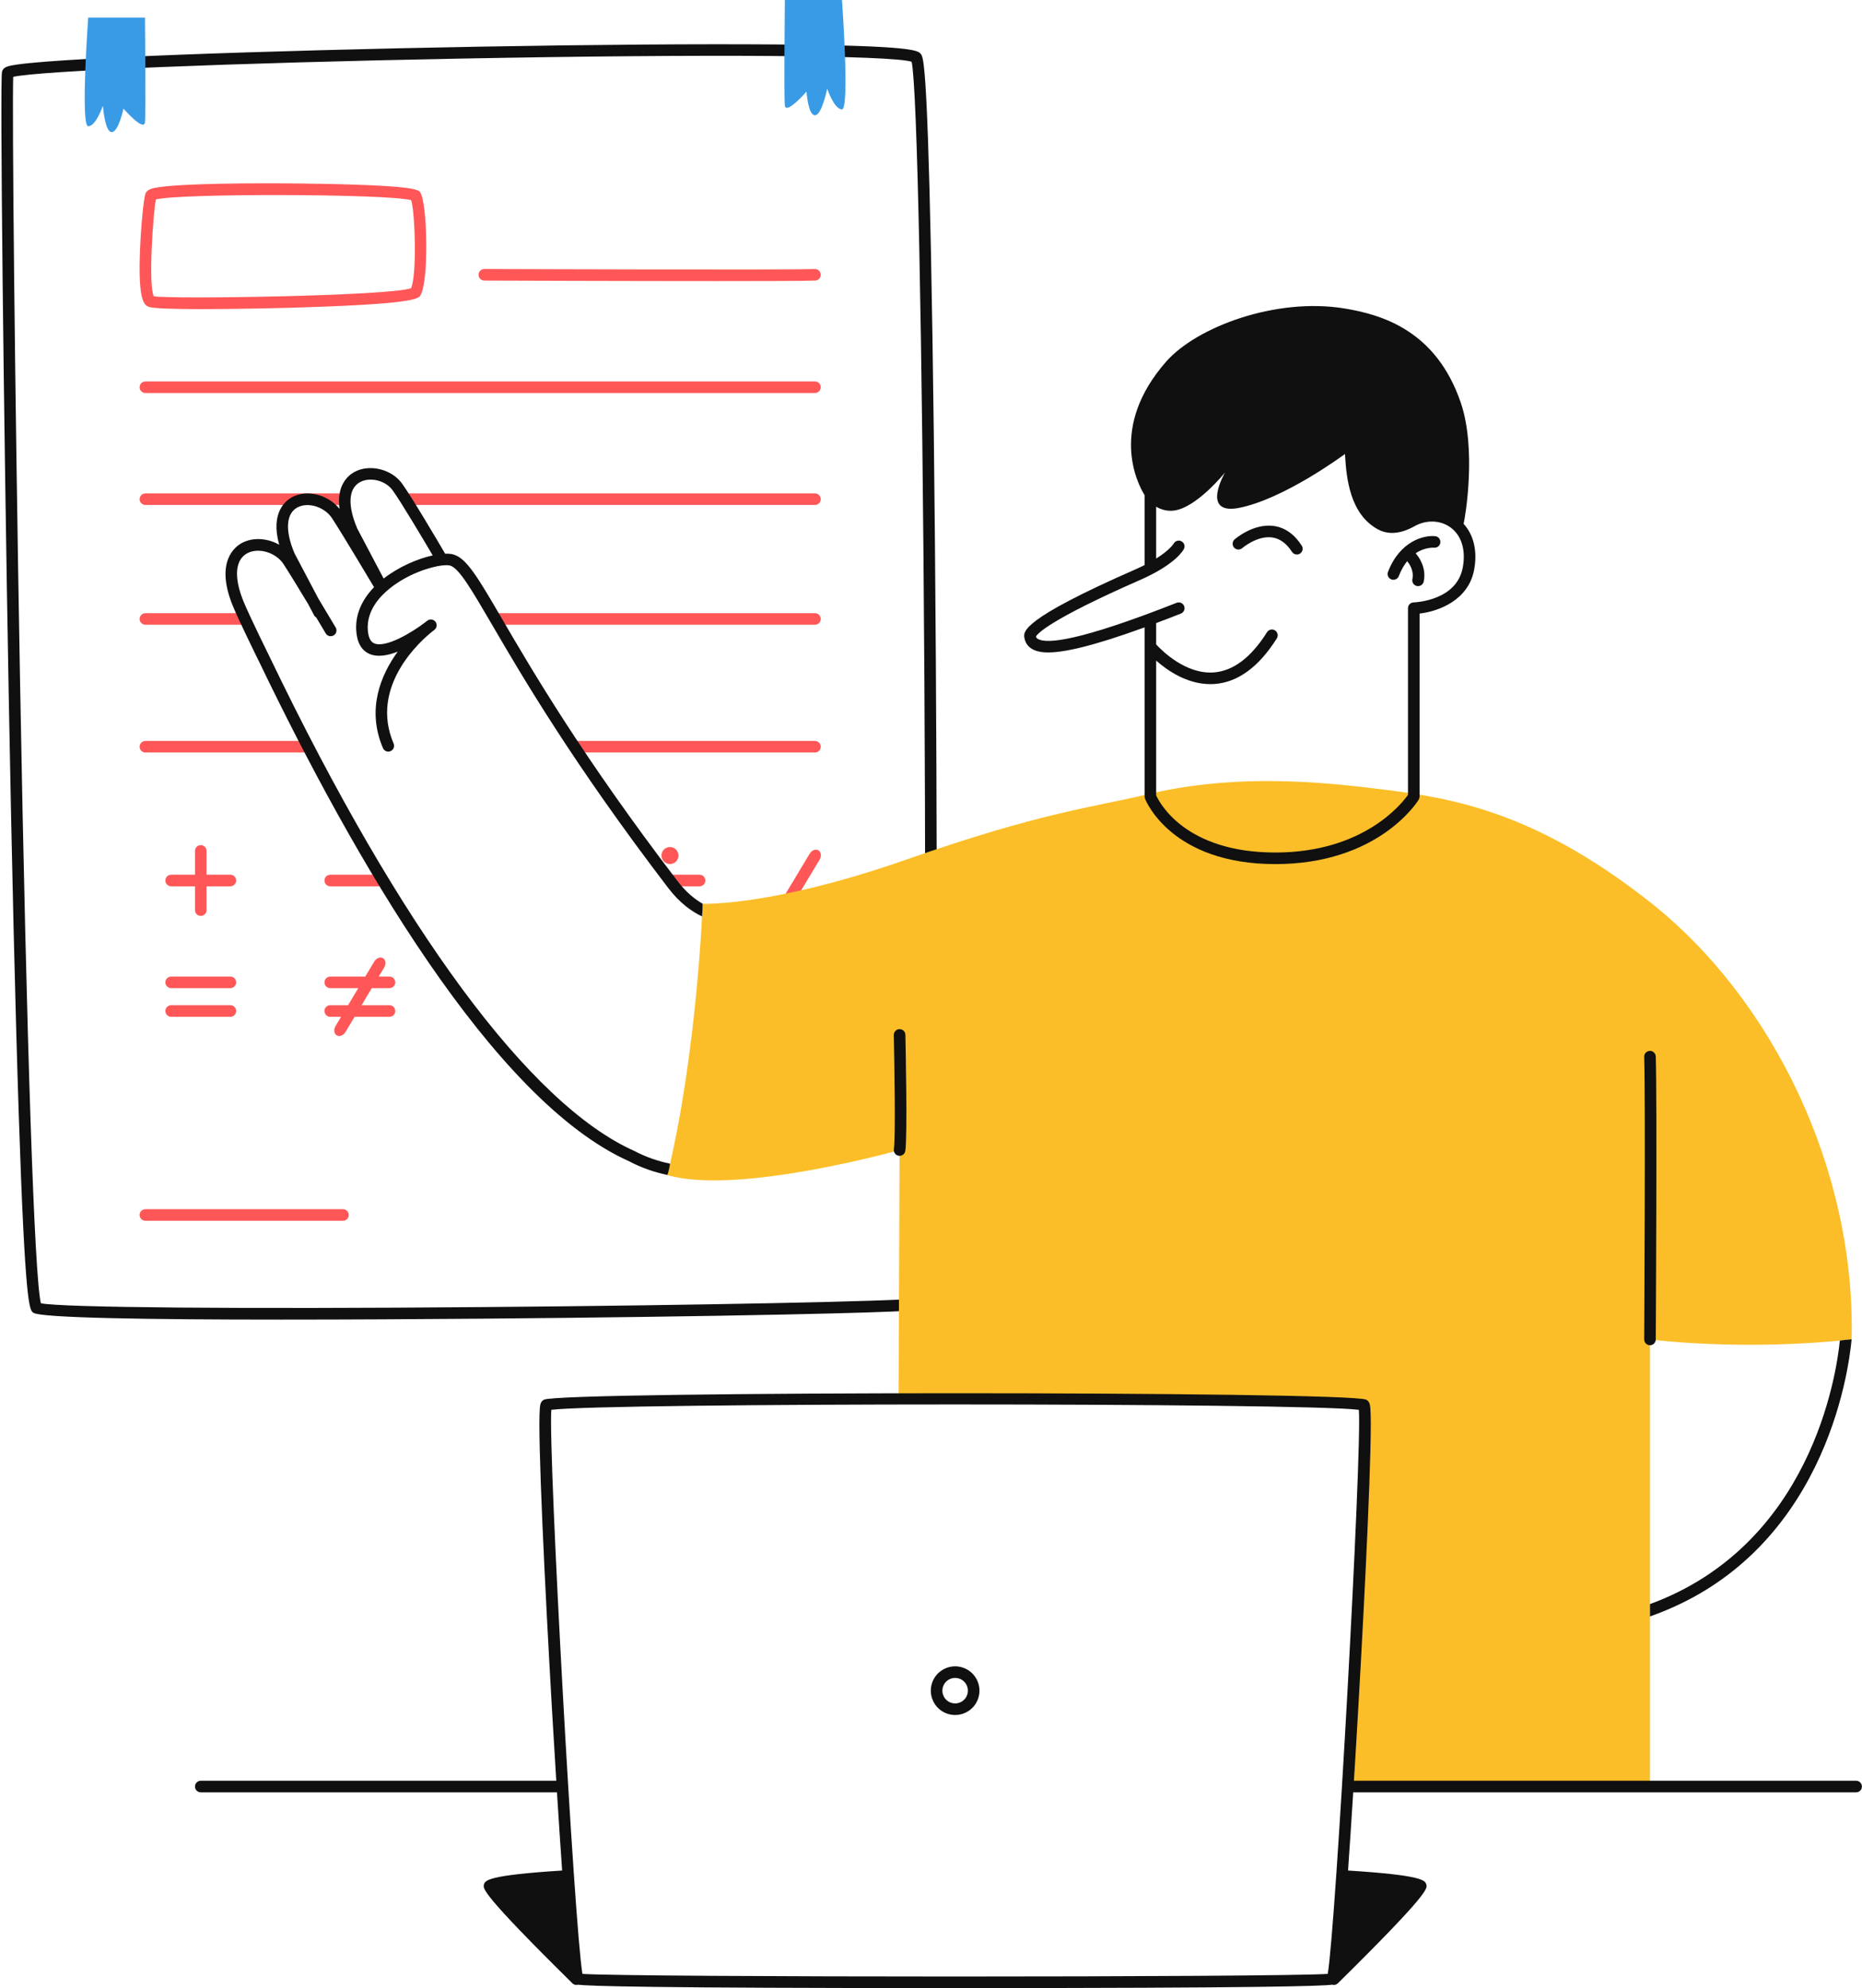 <?xml version="1.0" encoding="UTF-8" standalone="no"?><svg xmlns="http://www.w3.org/2000/svg" xmlns:xlink="http://www.w3.org/1999/xlink" fill="#000000" height="429.2" preserveAspectRatio="xMidYMid meet" version="1" viewBox="-0.3 0.0 402.0 429.2" width="402" zoomAndPan="magnify"><g id="change1_1"><path d="M35.404,218.26c0-0.69,0.56-1.25,1.25-1.25h12.783c0.69,0,1.25,0.56,1.25,1.25 s-0.56,1.25-1.25,1.25H36.654C35.964,219.51,35.404,218.951,35.404,218.26z M36.654,213.326h12.783 c0.69,0,1.25-0.56,1.25-1.25s-0.56-1.25-1.25-1.25H36.654c-0.69,0-1.25,0.56-1.25,1.25 S35.964,213.326,36.654,213.326z M36.654,191.337h5.142v5.141c0,0.69,0.56,1.25,1.25,1.25s1.25-0.56,1.25-1.25 v-5.141h5.141c0.69,0,1.25-0.56,1.25-1.25s-0.56-1.25-1.25-1.25h-5.141v-5.142c0-0.69-0.56-1.25-1.25-1.25 s-1.25,0.56-1.25,1.25v5.142h-5.142c-0.69,0-1.25,0.56-1.25,1.25S35.964,191.337,36.654,191.337z M71.003,191.337 h11.08c0.69,0,1.25-0.56,1.25-1.25s-0.56-1.25-1.25-1.25h-11.08c-0.69,0-1.25,0.56-1.25,1.25 S70.312,191.337,71.003,191.337z M83.785,213.326c0.69,0,1.25-0.56,1.25-1.25s-0.56-1.25-1.25-1.25h-2.315 l1.179-1.962c0.452-0.752,0.338-1.65-0.254-2.006c-0.592-0.355-1.438-0.034-1.89,0.719l-1.951,3.249h-7.551 c-0.69,0-1.25,0.56-1.25,1.25s0.56,1.25,1.25,1.25h6.05l-2.213,3.685h-3.837c-0.69,0-1.25,0.56-1.25,1.25 s0.56,1.25,1.25,1.25h2.336l-1.199,1.997c-0.452,0.752-0.338,1.65,0.254,2.006 c0.592,0.355,1.438,0.034,1.89-0.719l1.972-3.284h7.531c0.69,0,1.25-0.56,1.25-1.25s-0.56-1.25-1.25-1.25h-6.029 l2.213-3.685H83.785z M176.398,183.575c-0.592-0.355-1.438-0.034-1.89,0.719l-8.366,13.931 c-0.452,0.752-0.338,1.65,0.254,2.006s1.438,0.034,1.89-0.719l8.366-13.931 C177.103,184.828,176.99,183.93,176.398,183.575z M150.735,188.837h-5.766c-0.69,0-1.25,0.56-1.25,1.25 s0.56,1.25,1.25,1.25h5.766c0.69,0,1.25-0.56,1.25-1.25S151.425,188.837,150.735,188.837z M146.08,185.299 c0.333-0.959-0.174-2.006-1.133-2.34c-0.959-0.333-2.006,0.174-2.34,1.133c-0.333,0.959,0.174,2.006,1.133,2.34 C144.699,186.766,145.746,186.258,146.08,185.299z M43.167,66.733c-5.585,0-10.515-0.119-11.407-0.515 c-0.861-0.383-2.303-1.023-1.825-12.429c0.209-4.989,0.781-10.913,1.156-11.96c0-0.001,0-0.001,0-0.001 c0.311-0.869,1.243-1.165,2.853-1.408c5.35-0.808,20.093-0.934,31.093-0.795 c24.184,0.304,24.95,1.326,25.362,1.875c1.557,2.075,1.969,19.084,0.072,22.252 c-0.438,0.731-1.17,1.955-29.163,2.717C61.144,66.473,51.437,66.733,43.167,66.733z M32.909,63.963 c3.713,0.651,50.693-0.048,55.541-1.742c1.302-3.013,0.847-16.471,0.019-19.014 c-5.278-1.386-50.162-1.492-55.116-0.142C32.733,46.266,31.693,61.671,32.909,63.963z M32.982,64.081L32.982,64.081 L32.982,64.081z M88.643,62.142L88.643,62.142L88.643,62.142z M154.507,60.682c-20.509,0-48.478-0.103-50.245-0.11 c-0.69-0.002-1.248-0.565-1.245-1.255c0.002-0.689,0.561-1.245,1.25-1.245c0.002,0,0.003,0,0.005,0 c0.656,0.003,65.701,0.245,71.318,0.001c0.693-0.012,1.272,0.505,1.303,1.195c0.029,0.69-0.506,1.273-1.195,1.303 C173.761,60.654,165.135,60.682,154.507,60.682z M175.644,84.847H31.093c-0.69,0-1.25-0.56-1.25-1.25 s0.56-1.25,1.25-1.25h144.551c0.69,0,1.25,0.56,1.25,1.25S176.334,84.847,175.644,84.847z M175.644,109.013H87.735 c-0.69,0-1.25-0.56-1.25-1.25s0.56-1.25,1.25-1.25h87.909c0.69,0,1.25,0.56,1.25,1.25 S176.334,109.013,175.644,109.013z M73.746,109.013H31.093c-0.69,0-1.25-0.56-1.25-1.25s0.56-1.25,1.25-1.25h42.653 c0.69,0,1.25,0.56,1.25,1.25S74.436,109.013,73.746,109.013z M175.644,134.869h-68.507c-0.69,0-1.25-0.56-1.25-1.25 s0.56-1.25,1.25-1.25h68.507c0.69,0,1.25,0.56,1.25,1.25S176.334,134.869,175.644,134.869z M52.419,134.869H31.093 c-0.69,0-1.25-0.56-1.25-1.25s0.56-1.25,1.25-1.25h21.327c0.69,0,1.25,0.56,1.25,1.25S53.11,134.869,52.419,134.869 z M175.644,162.456h-51.811c-0.69,0-1.25-0.56-1.25-1.25s0.56-1.25,1.25-1.25h51.811c0.69,0,1.25,0.56,1.25,1.25 S176.334,162.456,175.644,162.456z M65.773,162.456H31.093c-0.69,0-1.25-0.56-1.25-1.25s0.56-1.25,1.25-1.25h34.68 c0.69,0,1.25,0.56,1.25,1.25S66.463,162.456,65.773,162.456z M73.746,263.543H31.093c-0.69,0-1.25-0.56-1.25-1.25 s0.56-1.25,1.25-1.25h42.653c0.69,0,1.25,0.56,1.25,1.25S74.436,263.543,73.746,263.543z" fill="#ff5757"/></g><g id="change2_1"><path d="M60.397,284.879c-28.326,0-51.92-0.348-53.508-1.482c-0.829-0.591-1.768-1.262-3.149-43.111 c-0.74-22.398-1.487-53.695-2.161-90.506c-1.126-61.48-1.888-131.726-1.456-134.221l0,0 c0.166-0.958,1.173-1.213,1.603-1.321c6.568-1.661,56.069-3.352,101.573-4.165 c24.82-0.443,47.608-0.61,64.171-0.475c29.602,0.245,30.435,1.301,31.042,2.072 c0.497,0.632,1.33,1.69,2.168,42.281c0.468,22.678,0.848,54.176,1.067,88.69 c0.392,61.288,0.267,130.56-0.736,138.225c-0.078,0.6-0.181,1.124-0.644,1.472 c-0.505,0.379-1.077,0.809-31.09,1.44c-17.834,0.375-41.548,0.702-65.062,0.896 C89.865,284.793,74.539,284.879,60.397,284.879z M8.531,281.363c4.718,0.922,42.522,1.25,95.445,0.812 c46.82-0.386,88.68-1.237,94.596-1.904c0.79-7.038,1.105-65.147,0.702-133.078 c-0.447-75.269-1.548-128.494-2.757-133.869c-4.585-1.4-44.083-1.682-97.227-0.678 C49.598,13.585,8.137,15.289,2.551,16.594c-0.244,6.956,0.287,64.861,1.494,131.338 C5.47,226.426,7.138,275.925,8.531,281.363z M8.187,281.275c0,0,0,0,0.001,0 C8.187,281.275,8.187,281.275,8.187,281.275z M196.779,13.422L196.779,13.422L196.779,13.422z" fill="#101011"/></g><g id="change3_1"><path d="M399.458,289.14c-23.495,2.632-43.534,0.023-43.534,0.023v96.522h-64.888 c0.629-12.069,3.57-69.936,2.753-82.489c-3.731-0.745-79.865-1.187-100.09-1.291l0.221-53.632 c0,0-35,9.847-50.129,5.406c6.457-26.58,7.609-58.573,7.609-58.573s14.824,0.666,44.042-9.562 s39.899-11.18,52.044-14.076c16.957-4.043,33.652-3.13,48.522-1.304s33.659,3.826,60.055,24.696 C382.458,215.728,400.336,252.618,399.458,289.14z M399.458,289.14c-23.495,2.632-43.534,0.023-43.534,0.023v96.522 h-64.888c0.629-12.069,3.57-69.936,2.753-82.489c-3.731-0.745-79.865-1.187-100.09-1.291l0.221-53.632 c0,0-35,9.847-50.129,5.406c6.457-26.58,7.609-58.573,7.609-58.573s14.824,0.666,44.042-9.562 s39.899-11.18,52.044-14.076c16.957-4.043,33.652-3.13,48.522-1.304s33.659,3.826,60.055,24.696 C382.458,215.728,400.336,252.618,399.458,289.14z" fill="#fbbe28"/></g><g id="change2_2"><path d="M315.685,113.081c0.386-1.506,2.811-16.138-0.611-26.159 C309.79,71.45,298.221,67.93,289.887,66.578c-14.741-2.387-31.825,3.985-38.423,11.497 c-12.338,14.047-6.298,26.193-4.652,28.81v15.104c-0.61,0.307-1.264,0.62-1.991,0.939 c-24.679,10.824-24.202,13.428-23.945,14.828c0.19,1.042,0.785,1.867,1.718,2.385 c0.717,0.398,1.728,0.709,3.411,0.709c3.334-0,9.315-1.231,20.808-5.412v36.635h0.035 c0.008,0.128,0.019,0.257,0.068,0.383c0.228,0.575,5.814,14.087,28.125,14.087c22.161,0,30.61-13.348,30.959-13.916 c0.107-0.174,0.152-0.363,0.167-0.554h0.015v-39.614c4.107-0.479,10.555-2.864,11.783-9.475 C318.709,118.972,317.87,115.477,315.685,113.081z M315.507,122.527c-1.328,7.144-10.235,7.511-10.612,7.523 c-0.676,0.019-1.214,0.573-1.214,1.25v40.296c-1.291,1.839-9.568,12.447-28.641,12.447 c-19.493,0-25.043-10.817-25.728-12.341v-29.091c2.434,2.15,6.668,5.081,11.698,5.081 c0.276,0,0.556-0.009,0.836-0.027c5.061-0.331,9.608-3.644,13.517-9.849c0.368-0.584,0.192-1.356-0.392-1.724 c-0.584-0.369-1.356-0.192-1.724,0.392c-3.454,5.483-7.341,8.405-11.552,8.685 c-6.019,0.41-11.14-4.698-12.384-6.049v-4.606c1.675-0.628,3.442-1.305,5.338-2.053 c0.643-0.253,0.958-0.979,0.705-1.622c-0.254-0.642-0.98-0.957-1.621-0.705 c-21.274,8.385-28.017,8.881-29.927,7.82c-0.246-0.137-0.379-0.292-0.446-0.535 c0.264-0.526,2.563-3.475,22.464-12.204c7.628-3.346,9.317-6.381,9.485-6.716c0.304-0.608,0.06-1.336-0.542-1.653 c-0.602-0.316-1.352-0.083-1.682,0.512c-0.011,0.018-0.8,1.368-3.774,3.231v-11.199 c1.125,0.665,2.382,0.965,3.652,0.852c4.957-0.44,11.217-8.24,11.217-8.24s-5.217,8.941,2.609,7.718 c9.913-1.744,23.291-11.717,23.291-11.717c0.008,0.12,0.015,0.245,0.022,0.368 c0.283,4.814,1.037,12.601,7.053,15.889c2.273,1.242,4.953,1.016,7.963-0.675 c2.509-1.405,5.531-1.31,7.702,0.244C315.233,115.559,316.212,118.729,315.507,122.527z M355.924,290.413 c-0.002,0-0.005,0-0.008,0c-0.69-0.004-1.246-0.567-1.242-1.258c0.003-0.516,0.306-51.734,0.001-60.995 c-0.023-0.69,0.518-1.268,1.208-1.29c0.672-0.046,1.267,0.519,1.29,1.208c0.307,9.308,0.004,60.576,0.001,61.093 C357.17,289.858,356.611,290.413,355.924,290.413z M193.922,249.522c-0.067,0-0.135-0.005-0.203-0.017 c-0.681-0.11-1.144-0.753-1.032-1.435c0.376-2.314,0.116-18.557-0.017-24.62 c-0.015-0.69,0.532-1.262,1.223-1.277c0.71-0.001,1.262,0.532,1.277,1.223c0.049,2.255,0.466,22.113-0.017,25.077 C195.054,249.087,194.524,249.522,193.922,249.522z M121.379,386.934H43.046c-0.69,0-1.25-0.56-1.25-1.25 s0.56-1.25,1.25-1.25h78.332C122.069,384.434,122.069,386.934,121.379,386.934z M400.434,386.934H291.036 c-0.69,0-0.69-2.5,0-2.5h109.397c0.69,0,1.25,0.56,1.25,1.25S401.124,386.934,400.434,386.934z M300.082,125.083 c0.147,0.057,0.299,0.084,0.448,0.084c0.502,0,0.976-0.305,1.167-0.802c0.518-1.349,1.141-2.389,1.803-3.211 c0.297,0.337,1.543,1.891,1.131,3.875c-0.141,0.676,0.294,1.338,0.97,1.478c0.086,0.018,0.171,0.026,0.255,0.026 c0.58,0,1.101-0.406,1.223-0.996c0.654-3.147-1.21-5.49-1.75-6.09c1.988-1.339,3.834-1.218,3.973-1.209 c0.69,0.069,1.295-0.428,1.367-1.112c0.072-0.686-0.426-1.302-1.112-1.375c-2.397-0.253-7.626,1.031-10.192,7.716 C299.116,124.113,299.437,124.836,300.082,125.083z M267.888,118.332c0.032-0.028,3.25-2.772,6.501-2.302 c1.638,0.235,3.068,1.282,4.25,3.112c0.238,0.371,0.641,0.572,1.051,0.572c0.232,0,0.468-0.065,0.677-0.2 c0.58-0.374,0.747-1.148,0.372-1.728c-1.595-2.472-3.617-3.896-6.012-4.234c-4.397-0.625-8.315,2.75-8.479,2.893 c-0.519,0.453-0.573,1.24-0.122,1.761C266.577,118.728,267.366,118.784,267.888,118.332z M396.922,289.405 c-0.774,7.608-6.28,44.138-40.997,56.893v2.663c37.634-13.227,42.901-52.939,43.534-59.822 C398.551,289.207,397.338,289.326,396.922,289.405z M144.368,251.224c-2.604-0.556-5.235-1.43-7.763-2.775 c-22.492-10.048-50.392-47.825-78.565-106.385c-0.045-0.092-4.58-9.263-5.83-12.379 c-2.063-5.146-1.73-8.888,0.914-10.269c2.428-1.27,6.14-0.146,7.783,2.355c1.138,1.733,3.372,5.399,5.344,8.669 l1.25,2.371c0.112,0.213,0.278,0.381,0.472,0.494c1.184,1.975,2.027,3.394,2.051,3.434 c0.353,0.593,1.12,0.787,1.713,0.436c0.593-0.353,0.789-1.12,0.436-1.713c-0.138-0.232-1.815-3.053-3.756-6.273 l-5.119-9.708c-2.087-4.895-1.86-8.607,0.61-9.934c2.301-1.234,5.867-0.126,7.479,2.33 c2.198,3.346,8.476,13.892,9.069,14.888c-2.699,2.789-4.037,5.954-3.849,9.271c0.148,2.622,1.104,4.346,2.84,5.124 c1.717,0.769,3.939,0.373,6.113-0.471c-3.623,5-6.771,12.396-3.181,20.811c0.271,0.635,1.005,0.928,1.641,0.659 c0.635-0.271,0.93-1.005,0.659-1.641c-5.279-12.373,5.869-22.2,8.336-24.176c0.228-0.172,0.394-0.303,0.487-0.377 c0.533-0.423,0.629-1.196,0.215-1.737c-0.413-0.542-1.185-0.652-1.733-0.249c-0.013,0.01-0.133,0.099-0.336,0.263 c-3.183,2.455-8.774,5.715-11.179,4.637c-0.815-0.366-1.275-1.37-1.366-2.984 c-0.226-3.988,2.446-7.013,4.728-8.849c3.842-3.092,8.701-4.696,11.423-4.98c0.012-0.001,0.024-0.003,0.036-0.004 c0.688-0.069,1.243-0.057,1.599,0.042c1.906,0.532,4.595,5.138,9.05,12.77 c6.519,11.168,17.429,29.858,38.032,56.829c2.468,3.231,5.058,5.08,7.301,6.142 c0.136-1.593,0.129-2.74,0.129-2.74s0.006,0,0.007,0c-1.699-0.968-3.599-2.495-5.45-4.92 c-20.508-26.848-31.37-45.454-37.859-56.571c-5.255-9.003-7.654-13.113-10.537-13.918 c-0.477-0.133-1.077-0.179-1.754-0.16c-1.535-2.619-7.121-12.105-9.306-15.147 c-2.26-3.146-7.1-4.293-10.358-2.454c-1.352,0.763-3.826,2.893-3.14,7.918c-2.493-3.098-7.022-4.258-10.278-2.508 c-1.242,0.668-4.722,3.249-2.738,10.263c-2.486-1.419-5.583-1.681-8.02-0.409 c-1.446,0.755-5.87,3.955-2.077,13.415c1.286,3.206,5.721,12.176,5.903,12.544 c20.107,41.795,50.273,94.384,79.715,107.534c2.71,1.442,5.516,2.375,8.285,2.972 C144.034,252.979,144.229,252.123,144.368,251.224z M77.371,104.114c2.18-1.23,5.564-0.403,7.099,1.734 c1.897,2.641,6.646,10.648,8.65,14.052c-3.285,0.724-7.37,2.484-10.594,4.999l-5.693-10.797 C74.716,109.141,74.912,105.502,77.371,104.114z" fill="#101011"/></g><g id="change4_1"><path d="M18.741,3.795h12.258c0,0,0.211,20.5,0,22.614c-0.211,2.113-4.649-2.959-4.649-2.959 s-1.057,5.072-2.536,5.072c-1.479,0-1.902-5.706-1.902-5.706s-1.479,4.438-3.17,4.438S18.741,3.795,18.741,3.795z M181.481,0l-12.336,0c0,0-0.213,20.631,0,22.758c0.213,2.127,4.679-2.978,4.679-2.978s0.331,5.105,1.82,5.105 s2.647-5.743,2.647-5.743s1.489,4.467,3.19,4.467C183.182,23.609,181.481,0,181.481,0z" fill="#399be6"/></g><g id="change5_1"><path d="M307.646,406.87c-0.253-0.903-0.574-2.021-16.906-3.055 c0.681-9.767,1.435-21.697,2.164-34.285c1.536-26.534,3.152-59.606,2.652-65.487 c-0.055-0.645-0.13-1.53-0.924-1.883c-4.146-1.842-173.315-1.842-177.461,0 c-0.794,0.352-0.869,1.237-0.924,1.883c-0.499,5.881,1.116,38.953,2.652,65.487 c0.729,12.589,1.482,24.52,2.163,34.286c-16.314,1.033-16.635,2.151-16.887,3.054 c-0.227,0.812-0.537,1.926,19.102,21.287c0.244,0.239,0.56,0.359,0.877,0.359c0.092,0,0.18-0.033,0.271-0.053 c2.435,0.29,14.658,0.732,81.475,0.732c66.919,0,79.077-0.443,81.486-0.733c0.092,0.021,0.183,0.054,0.278,0.054 c0.317,0,0.634-0.12,0.878-0.359C308.182,408.796,307.872,407.683,307.646,406.87z M125.448,426.13 c-1.741-9.988-7.398-112.433-6.724-121.77c11.963-1.553,162.391-1.553,174.354,0 c0.674,9.338-4.983,111.782-6.725,121.77C274.879,426.879,136.923,426.879,125.448,426.13z M205.915,370.242 c-0.58,0-1.163-0.098-1.728-0.294c-2.735-0.95-4.188-3.949-3.238-6.685c0.461-1.325,1.409-2.392,2.672-3.003 c1.262-0.612,2.687-0.695,4.013-0.234c1.325,0.46,2.392,1.408,3.003,2.672c0.612,1.262,0.695,2.688,0.235,4.013 l0,0c-0.461,1.325-1.409,2.392-2.672,3.003C207.476,370.065,206.697,370.242,205.915,370.242z M205.907,362.233 c-0.409,0-0.817,0.093-1.196,0.277c-0.662,0.32-1.159,0.879-1.4,1.573c-0.497,1.434,0.264,3.005,1.697,3.503 c0.695,0.241,1.441,0.198,2.103-0.123c0.662-0.32,1.159-0.879,1.4-1.573c0.497-1.434-0.264-3.005-1.697-3.503 C206.518,362.285,206.212,362.233,205.907,362.233z M209.692,366.3h0.01H209.692z" fill="#101011"/></g></svg>